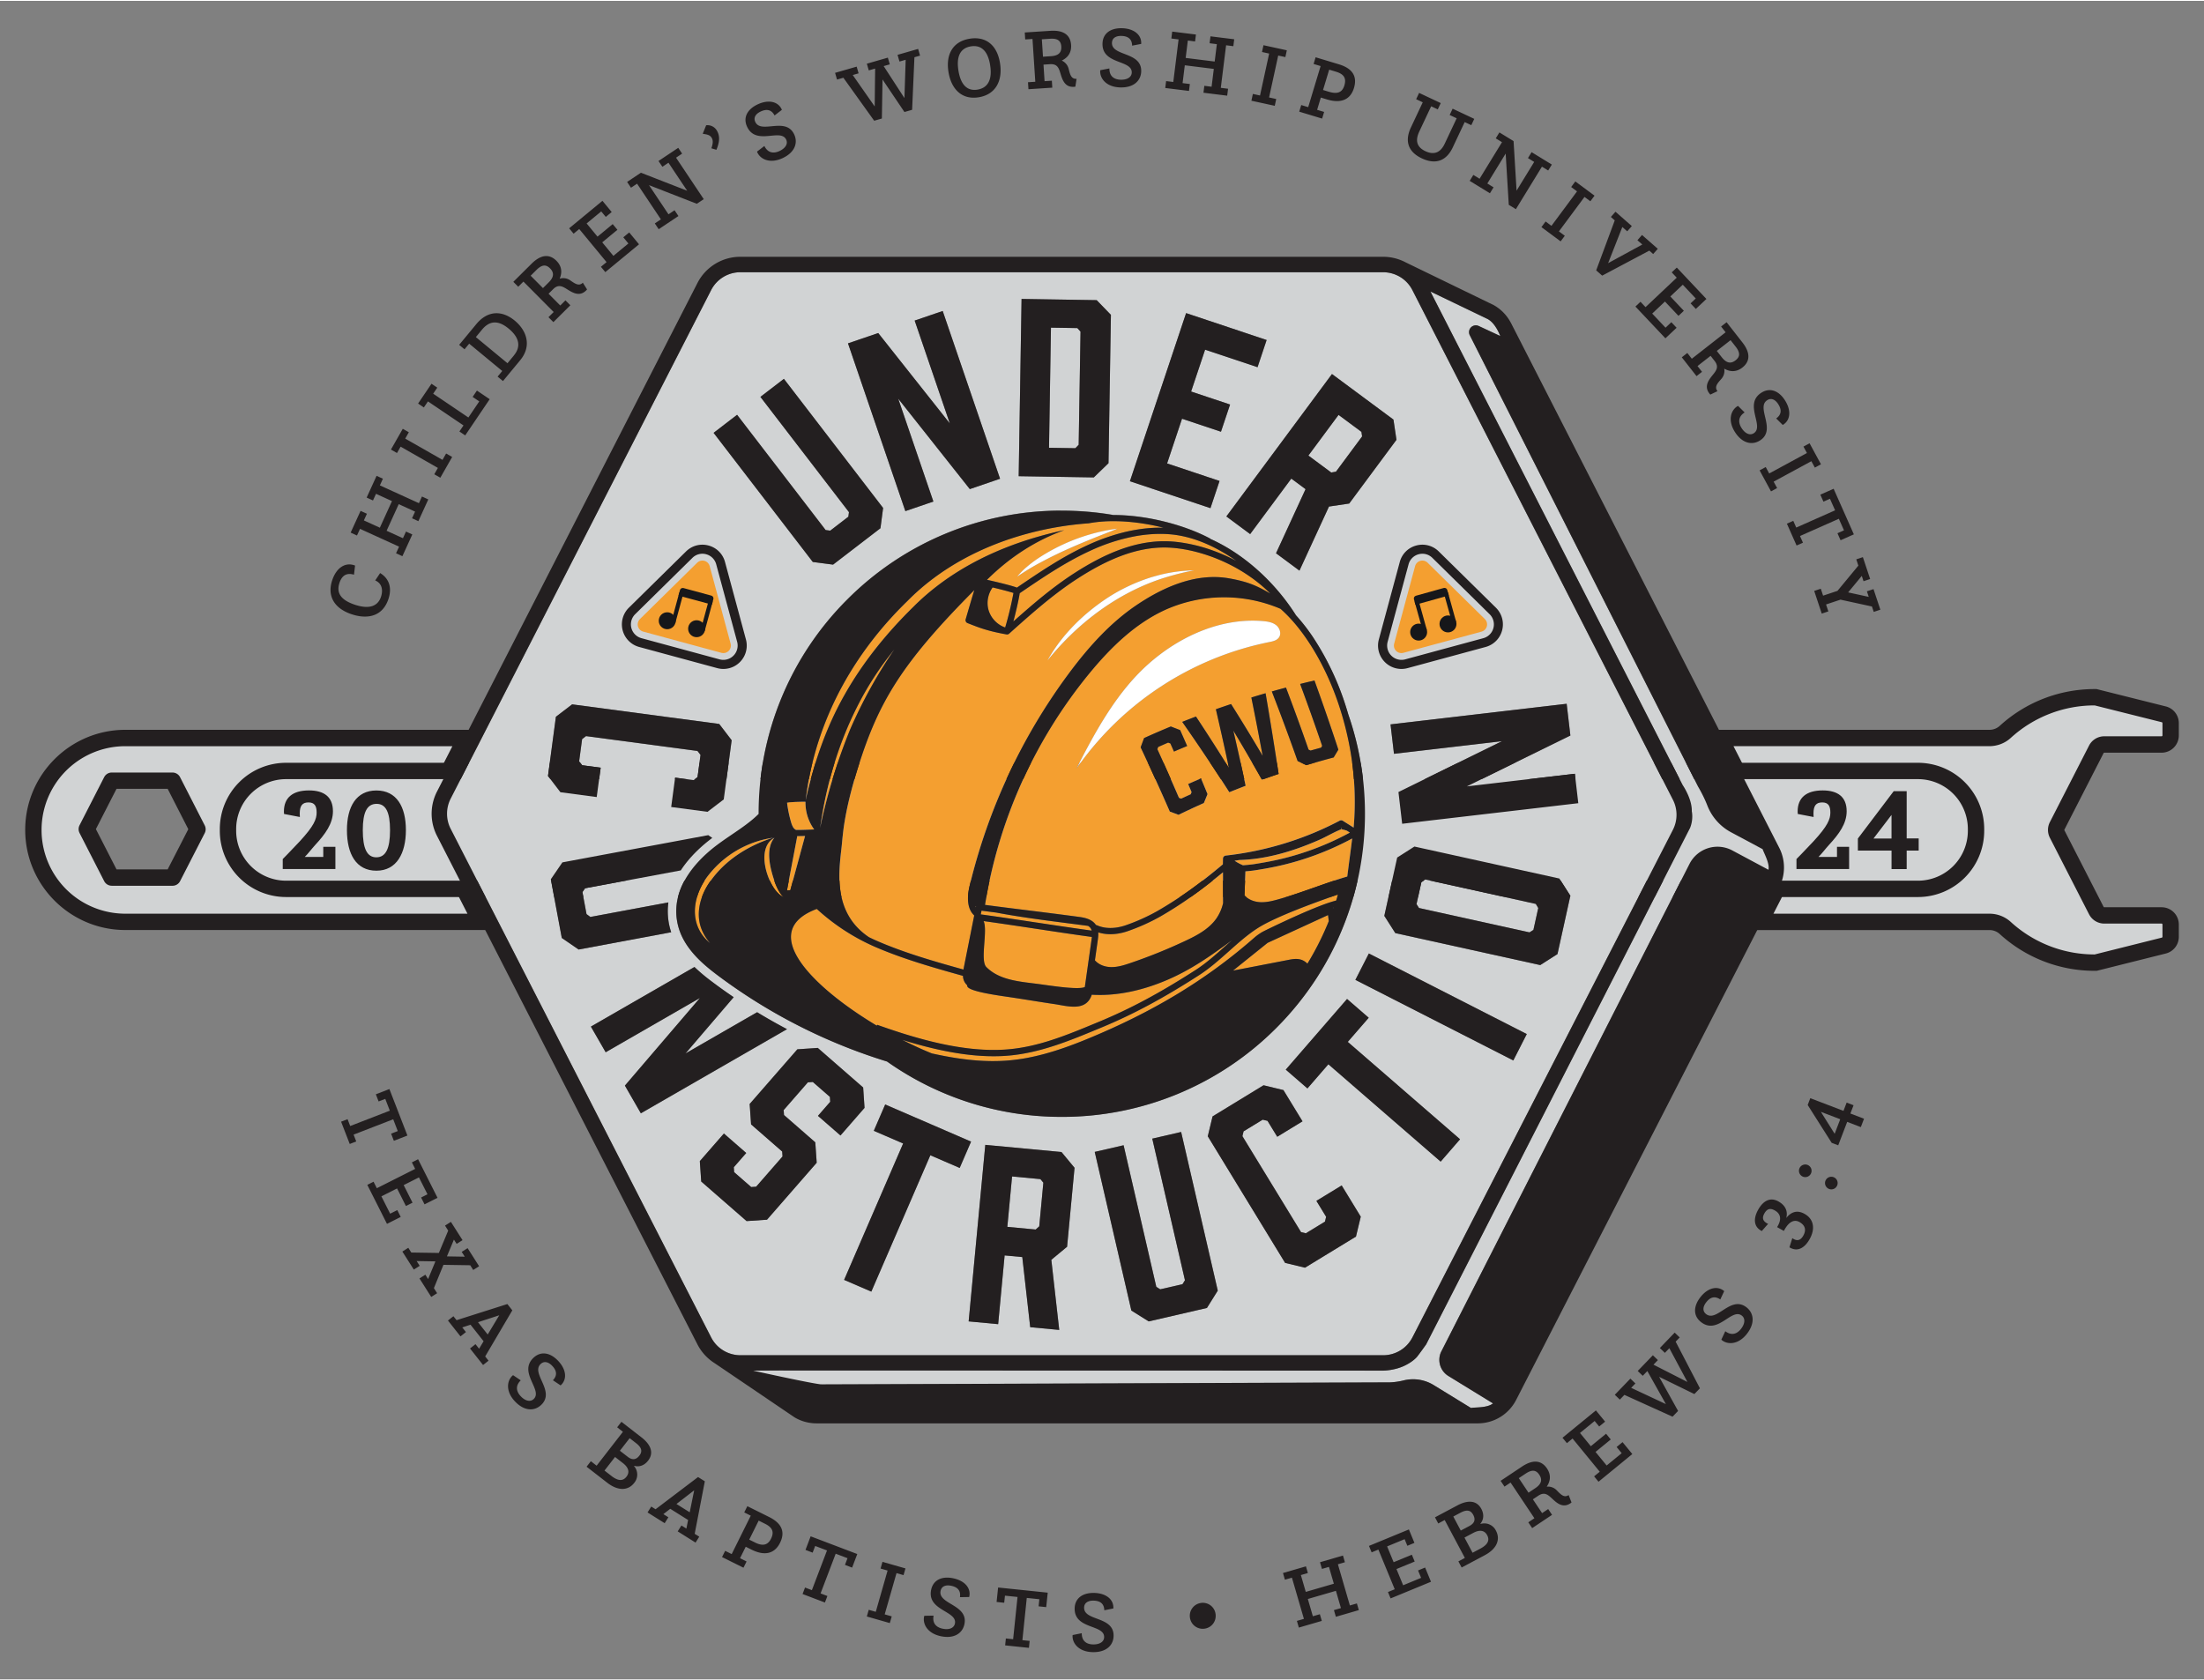 <?xml version="1.0" encoding="UTF-8"?>
<svg width="320px" height="244px" xmlns="http://www.w3.org/2000/svg" id="Layer_1" viewBox="0 0 943.51 718.67">
  <rect x="0" y="0" width="943.51" height="718.67" fill="#808080" stroke="none"/>
  <defs>
    <style>.cls-1{fill:#f49f30}.cls-3{fill:#d1d3d4}.cls-4{fill:#16171a}.cls-5{fill:#231f20}</style>
  </defs>
  <path d="M53.64 394.34c-21.71 0-39.36-17.66-39.36-39.36s17.66-39.36 39.36-39.36H199.4l-10.72 20.93a26.76 26.76 0 0 0 0 24.3l17.16 33.5H53.64Zm-5.81-60.46s-.09.03-.11.07l-10.56 20.61s-.02.08 0 .12l10.56 20.61s.07.07.11.07h26.02s.09-.03.11-.07l10.55-20.57s.02-.08 0-.12l-10.56-20.65s-.07-.07-.11-.07H47.82Z" class="cls-3"></path>
  <path d="m193.68 319.11-8.11 15.83a30.21 30.21 0 0 0 0 27.49l14.55 28.41H53.65a35.86 35.86 0 1 1 0-71.72h140.04M47.84 378.88h26.02c1.36 0 2.61-.76 3.23-1.97l10.55-20.57a3.64 3.64 0 0 0 0-3.31l-10.56-20.65a3.64 3.64 0 0 0-3.23-1.98H47.83c-1.36 0-2.61.76-3.23 1.97l-10.55 20.61a3.64 3.64 0 0 0 0 3.31L44.6 376.9a3.63 3.63 0 0 0 3.23 1.97m157.3-66.76H53.65c-23.64 0-42.86 19.23-42.86 42.86s19.23 42.86 42.86 42.86h157.92l-5.22-10.19-14.55-28.41a23.24 23.24 0 0 1 0-21.11l8.11-15.83 5.22-10.19ZM49.89 337.38h21.89l8.83 17.28-8.83 17.2h-21.9l-8.83-17.24 8.83-17.24Z" class="cls-5"></path>
  <path d="M896.72 411.79a56.66 56.66 0 0 1-38.32-14.87 10 10 0 0 0-6.78-2.59h-98.15l5.88-11.45a24.52 24.52 0 0 0 .02-22.3l-22.98-44.97h115.24a10 10 0 0 0 6.78-2.59 56.66 56.66 0 0 1 38.32-14.87h.43l29.15 7.3a3.86 3.86 0 0 1 2.93 3.76v5.29a3.88 3.88 0 0 1-3.88 3.87h-24.55c-1.44 0-2.74.79-3.39 2.07l-16.78 32.78a3.8 3.8 0 0 0 0 3.47l16.78 32.78a3.8 3.8 0 0 0 3.39 2.07h24.55a3.88 3.88 0 0 1 3.88 3.87v5.29c0 1.78-1.2 3.32-2.92 3.76l-29.15 7.31h-.43Z" class="cls-3"></path>
  <path d="m896.72 301.66 28.73 7.2c.17.04.28.19.28.36v5.29c0 .21-.17.37-.37.37h-24.55a7.32 7.32 0 0 0-6.51 3.98l-16.78 32.78a7.33 7.33 0 0 0 0 6.67l16.78 32.78a7.31 7.31 0 0 0 6.51 3.98h24.55c.21 0 .37.17.37.37v5.29c0 .17-.12.32-.28.36l-28.73 7.2a53.14 53.14 0 0 1-35.96-13.95 13.52 13.52 0 0 0-9.14-3.5h-92.43l3.26-6.36a28.04 28.04 0 0 0 .02-25.49l-20.38-39.88h109.52c3.38 0 6.65-1.23 9.14-3.5a53.14 53.14 0 0 1 35.96-13.95m.86-7h-.86c-15.1 0-29.54 5.6-40.68 15.78a6.5 6.5 0 0 1-4.42 1.67H730.65l5.21 10.19 20.38 39.88a21 21 0 0 1-.02 19.11l-3.26 6.36-5.23 10.2h103.89a6.5 6.5 0 0 1 4.42 1.67 60.15 60.15 0 0 0 40.68 15.78h.86l.84-.21 28.73-7.2a7.36 7.36 0 0 0 5.58-7.15v-5.29a7.38 7.38 0 0 0-7.37-7.37h-24.55a.3.3 0 0 1-.28-.17l-16.78-32.78a.28.28 0 0 1 0-.28l16.78-32.78c.05-.1.16-.17.28-.17h24.55a7.38 7.38 0 0 0 7.37-7.37v-5.29c0-3.39-2.3-6.33-5.58-7.15l-28.73-7.2-.84-.21ZM148.79 478.83l1.13 2.92 16.96-6.57-1.95-5.05-2.85 1.1-1.18-3.06 5.8-2.25 7.71 19.91-5.8 2.25-1.18-3.06 2.85-1.1-1.95-5.05-16.96 6.57 1.13 2.92-2.78 1.08-3.7-9.54 2.78-1.08Zm11.12 26.76 1.41 2.79 16.41-8.27-1.41-2.79 2.66-1.34 8.32 16.51-5.56 2.8-1.47-2.93 2.73-1.38-3.65-7.23-6.54 3.3 3.79 7.53-2.83 1.43-3.79-7.53-6.71 3.38 3.75 7.43 3.06-1.54 1.47 2.93-5.89 2.97-8.42-16.7 2.66-1.34Zm14.88 28.31 1.28 2.02 11.8.18 4-9.56-1.36-2.15 2.52-1.6 4.98 7.83-2.52 1.6-1.17-1.83-2.99 7.18 7.63.13-1.3-2.05 2.52-1.6 4.92 7.74-2.52 1.6-1.28-2.02-11.46-.18-4.09 9.97 1.38 2.18-2.52 1.6-5.04-7.93 2.52-1.6 1.18 1.87 3.13-7.57-8.03-.14 1.3 2.05-2.52 1.6-4.9-7.71 2.52-1.6Zm19.31 29.29 1.35 1.7 21.75-6.91 2.12 2.69-11.62 19.74 1.44 1.82-2.34 1.85-5.59-7.08 2.34-1.85 1.55 1.96 1.92-3.21-5.59-7.08-3.54 1.16 1.58 1.99-2.34 1.85-5.36-6.79 2.34-1.85Zm14.68 7.83 4.95-8.23-9.1 2.97 4.15 5.26Zm14.15 19.63c-2.42 2.37-1.9 4.83.03 6.85 1.88 1.97 4.06 2.54 5.52 1.14 3.99-3.82-6.68-11.34-.14-17.61 3.06-2.93 7.06-2.43 10.55 1.22 3.49 3.64 3.97 7.82 1.31 10.37l-.21.2-3.29-2.21c1.71-1.79 1.93-3.84-.31-6.18-1.76-1.83-3.58-2.08-4.96-.76-4.23 4.05 6.42 11.6.27 17.48-2.87 2.75-7.2 2.76-11.19-1.42-4.02-4.2-3.61-8.72-1.19-11.04.08-.08.21-.15.32-.25l3.29 2.21Zm30.01 34.62 2.47 1.92 11.26-14.51-2.47-1.92 1.83-2.36 8.61 6.68c3.46 2.69 5.65 6.29 2.8 9.96-1.78 2.3-4.09 2.75-5.91 2.21l-.09.12a5.55 5.55 0 0 1 .02 7.24c-2.37 3.05-6.56 3.71-11.51-.12l-8.84-6.86 1.83-2.36Zm8.8 6.31c3.08 2.39 5.07 2.12 6.44.34 1.72-2.21.51-4.26-1.49-5.82l-3.4-2.64-4.51 5.82 2.97 2.3Zm6.94-8.22c1.98 1.53 3.61 1.35 5.01-.45 1.42-1.83 1.06-3.47-1.41-5.38l-2.73-2.12-4.18 5.38 3.32 2.57Zm10.12 21.33 1.84 1.16 18.19-13.8 2.9 1.82-4.34 22.49 1.96 1.23-1.59 2.53-7.64-4.8 1.59-2.53 2.12 1.33.74-3.67-7.64-4.8-2.95 2.28 2.15 1.35-1.59 2.53-7.33-4.6 1.59-2.53Zm16.46 2.46 1.91-9.41-7.58 5.85 5.68 3.56Zm15.17 16.5 2.8 1.39 8.17-16.45-2.8-1.39 1.33-2.67 9.3 4.62c6 2.98 6.77 6.9 4.69 11.08-2.11 4.25-6.08 5.94-12.21 2.9l-2.47-1.23-2.44 4.91 2.8 1.39-1.33 2.67-9.17-4.55 1.33-2.67Zm12.75-3.58c3.3 1.64 5.49 1.2 6.88-1.6 1.41-2.84.7-4.79-2.54-6.4l-2.74-1.36-4.04 8.14 2.44 1.21Zm21.46 19.3 2.92 1.11 6.47-17-5.06-1.92-1.09 2.86-3.06-1.17 2.21-5.82 19.96 7.59-2.21 5.81-3.06-1.17 1.09-2.86-5.06-1.92-6.47 17 2.92 1.11-1.06 2.79-9.57-3.64 1.06-2.79Zm27.26 9.53 3.01.86 5.06-17.67-3.01-.86.82-2.87 9.84 2.82-.82 2.87-3.01-.86-5.06 17.66 3.01.86-.82 2.87-9.84-2.82.82-2.87Zm27.76 2.5c-.63 3.33 1.2 5.05 3.95 5.6 2.67.54 4.78-.24 5.18-2.23 1.09-5.42-11.97-5.48-10.19-14.36.83-4.15 4.4-6.03 9.35-5.03 4.95.99 7.73 4.14 7.01 7.75l-.06.29-3.96.07c.38-2.44-.61-4.25-3.79-4.89-2.49-.5-4.12.34-4.5 2.21-1.15 5.74 11.9 5.84 10.22 14.18-.78 3.9-4.32 6.38-9.99 5.24-5.7-1.15-7.95-5.09-7.29-8.38.02-.11.09-.25.12-.39l3.96-.07Zm30.94 9.77 3.11.32 1.88-18.09-5.38-.56-.32 3.04-3.26-.34.65-6.19 21.24 2.21-.65 6.19-3.26-.34.32-3.04-5.38-.56-1.88 18.09 3.11.32-.31 2.97-10.18-1.06.31-2.97Zm32.49-2.24c-.02 3.39 2.1 4.75 4.89 4.79 2.72.04 4.66-1.1 4.69-3.13.09-5.52-12.76-3.23-12.62-12.28.07-4.23 3.24-6.72 8.28-6.64 5.04.08 8.35 2.68 8.29 6.36v.29l-3.88.78c-.07-2.47-1.37-4.07-4.61-4.13-2.54-.04-4 1.08-4.03 2.99-.09 5.85 12.76 3.59 12.62 12.1-.06 3.98-3.1 7.06-8.88 6.96-5.82-.09-8.74-3.57-8.69-6.92 0-.11.04-.26.04-.4l3.88-.78Zm51.1-12.98a5.5 5.5 0 0 1 6.19 4.81c.39 3.07-1.7 5.82-4.77 6.22s-5.83-1.74-6.22-4.8a5.53 5.53 0 0 1 4.8-6.22Zm41 7.7 3-.87-5.13-17.64-3 .87-.83-2.86 9.83-2.86.83 2.86-3 .87 2.1 7.21 12.02-3.5-2.1-7.21-3 .87-.83-2.86 9.83-2.86.83 2.86-3 .87 5.13 17.64 3-.87.83 2.86-9.83 2.86-.83-2.86 3-.87-2.15-7.39-12.02 3.5 2.15 7.39 3-.87.83 2.86-9.83 2.86-.83-2.86Zm38.99-12.36 2.89-1.19-7-16.99-2.89 1.19-1.14-2.76 17.09-7.05 2.37 5.75-3.03 1.25-1.17-2.83-7.49 3.09 2.79 6.77 7.8-3.21 1.21 2.93-7.8 3.21 2.86 6.94 7.69-3.17-1.31-3.17 3.03-1.25 2.51 6.09-17.29 7.13-1.14-2.76Zm30.15-13.14 2.76-1.47-8.63-16.22-2.76 1.47-1.4-2.63 9.62-5.12c3.87-2.06 8.05-2.57 10.23 1.52 1.37 2.57.83 4.85-.4 6.3l.07.13a5.54 5.54 0 0 1 6.61 2.95c1.82 3.41.7 7.51-4.83 10.45l-9.88 5.26-1.4-2.63Zm4.71-15.14c2.21-1.18 2.71-2.74 1.64-4.75-1.09-2.05-2.73-2.39-5.49-.92l-3.05 1.62 3.2 6.01 3.71-1.97Zm4.66 9.7c3.45-1.83 4.01-3.76 2.95-5.74-1.31-2.47-3.68-2.21-5.92-1.02l-3.8 2.02 3.46 6.5 3.32-1.76Zm20.56-11.28 2.6-1.74-10.2-15.28-2.6 1.74-1.66-2.48 9.13-6.09c4.93-3.29 8.47-2.56 10.72.81 2.11 3.15 1.16 5.91-.12 7.78a5.21 5.21 0 0 1 4.39 1.67c1.68 1.71 3.08 3.22 5 1.93l1.23 3.17a3.9 3.9 0 0 1-.5.38c-3.52 2.35-6.25-.61-8.2-2.4-1.75-1.62-3.18-2.44-5.57-.84l-2.27 1.51 3.95 5.91 2.6-1.74 1.66 2.48-8.51 5.68-1.66-2.48Zm2.99-14.62c2.82-1.88 3.01-3.78 1.68-5.77-1.35-2.02-3.08-2.29-5.83-.45l-2.91 1.94 4.15 6.22 2.91-1.94Zm25.17-5.05 2.42-1.98-11.64-14.22-2.42 1.98-1.89-2.31 14.3-11.71 3.94 4.81-2.54 2.08-1.94-2.36-6.27 5.13 4.64 5.67 6.52-5.34 2.01 2.45-6.52 5.34 4.76 5.81 6.44-5.27-2.17-2.65 2.54-2.08 4.18 5.1-14.47 11.85-1.89-2.31Zm12.95-34.87-1.94 2.01-2.15-2.07 6.67-6.92 2.15 2.07-1.81 1.88 14.86 6.96-7.94-14.15-1.97 2.04-2.15-2.07 6.49-6.73 2.15 2.07-1.89 1.96 14.53 7.41-7.74-14.46-1.92 1.99-2.15-2.07 6.36-6.6 2.15 2.07-1.74 1.8 10.39 19.98-2.38 2.46-15.08-7.38 8.11 14.61-2.38 2.46-20.63-9.35Zm43.23-27.26c2.71 2.03 5.06 1.14 6.76-1.08 1.66-2.16 1.88-4.4.28-5.63-4.38-3.36-10.19 8.34-17.38 2.83-3.36-2.57-3.48-6.6-.41-10.61s7.12-5.12 10.04-2.88l.23.18-1.68 3.58c-2.03-1.41-4.09-1.32-6.06 1.25-1.54 2.02-1.51 3.85 0 5.02 4.65 3.56 10.48-8.11 17.23-2.94 3.16 2.42 3.83 6.69.31 11.28-3.54 4.62-8.07 4.91-10.73 2.87-.09-.07-.18-.19-.3-.28l1.68-3.58Zm28.67-39.86c.21.16.4.27.62.39 1.57.88 2.98.49 4.08-1.47 1.59-2.82.39-4.68-1.63-5.82-2.05-1.16-4.33-.41-6.37 3.22l-.32.58-2.89-1.62.33-.58c1.64-2.92 1.14-5.19-1.3-6.56-1.7-.96-3.2-1-4.48 1.28-.99 1.76-.8 3.14 1.13 4.23.13.07.31.13.47.22l-2.71 3.08-.29-.16c-3.05-1.71-3.46-5.03-1.23-9.01 2-3.56 4.99-5.56 8.68-3.48 3.18 1.79 4.02 4.42 3.33 7.07 1.95-2.49 4.53-3.62 7.87-1.74 3.85 2.17 4.66 6.29 2.11 10.82-2.08 3.69-5.06 5.47-8.34 3.63l-.29-.16 1.23-3.91Zm4.38-26.41a2.7 2.7 0 1 1 3.6-1.27 2.69 2.69 0 0 1-3.61 1.27Zm11.16 5.25a2.7 2.7 0 1 1 3.6-1.27 2.68 2.68 0 0 1-3.61 1.27Zm1.31-19.66-10.27-16.2 1.12-2.92 14.2 5.44 1.36-3.54 2.96 1.13-1.36 3.54 5.84 2.24-1.37 3.58-5.84-2.24-3.84 10.04-2.79-1.07Zm3.67-10.1-8.29-3.17 5.9 9.4 2.38-6.22ZM162.73 245c3.31 1.96 5.37 5.67 3.55 11.12-2.46 7.37-8.84 8.81-15.76 6.5-7.44-2.48-10.56-7.79-8.3-14.57 1.8-5.38 5.56-7.69 9.36-6.42l.42.14-.46 3.92c-2.93-.86-5.07.06-6.21 3.48-1.5 4.51.81 7.45 6.58 9.38 6.01 2 9.8.75 11.18-3.37.85-2.55.69-5.67-2.47-7.03l2.1-3.14Zm6.81-8.47 1.3-2.85-16.72-7.62-1.3 2.85-2.71-1.24 4.25-9.31 2.71 1.24-1.3 2.85 6.84 3.12 5.19-11.39-6.83-3.12-1.3 2.85-2.71-1.24 4.25-9.31 2.71 1.24-1.3 2.85 16.72 7.62 1.3-2.85 2.71 1.24-4.25 9.31-2.71-1.24 1.3-2.85-7-3.19-5.19 11.39 7 3.19 1.3-2.85 2.71 1.24-4.25 9.31-2.71-1.24Zm16.37-33.84 1.55-2.72-15.96-9.1-1.55 2.72-2.59-1.48 5.07-8.89 2.59 1.48-1.55 2.72 15.96 9.1 1.55-2.72 2.59 1.48-5.07 8.89-2.59-1.48Zm10.76-18.32 1.75-2.59-15.22-10.29-1.75 2.59-2.47-1.67 5.74-8.48 2.47 1.67-1.75 2.59 15.07 10.19 4.66-6.89-2.84-1.92 1.84-2.71 5.46 3.69-10.48 15.5-2.47-1.67Zm16.35-23.49 1.99-2.41-14.16-11.7-1.99 2.41-2.3-1.9 7.34-8.88c5-6.05 11.19-5.85 16.46-1.49 5.02 4.15 7.46 10.75 2.32 16.96l-7.36 8.91-2.3-1.9Zm6.96-9.06c2.86-3.46 2.75-7.37-2.24-11.5-4.8-3.96-8.43-3.15-11.43.49l-2.6 3.15 13.54 11.19 2.74-3.32Zm14.82-16.39 2.22-2.21-12.95-13.03-2.22 2.21-2.1-2.11 7.78-7.73c4.2-4.18 7.82-4.14 10.68-1.27 2.67 2.69 2.27 5.58 1.38 7.66a5.23 5.23 0 0 1 4.63.79c1.97 1.36 3.64 2.56 5.28.93l1.81 2.87c-.13.18-.29.34-.42.47-3 2.98-6.25.61-8.51-.78-2.03-1.26-3.59-1.78-5.62.24l-1.93 1.92 5.01 5.04 2.22-2.21 2.1 2.11-7.26 7.22-2.1-2.11Zm.12-14.92c2.4-2.39 2.23-4.29.54-5.99-1.71-1.72-3.46-1.65-5.81.69l-2.48 2.47 5.27 5.3 2.48-2.47Zm22.33-6.66 2.41-1.99-11.7-14.17-2.41 1.99-1.9-2.3 14.25-11.77 3.96 4.8-2.53 2.09-1.95-2.36-6.25 5.16 4.66 5.65 6.5-5.37 2.02 2.44-6.5 5.37 4.78 5.79 6.42-5.3-2.18-2.64 2.53-2.09 4.2 5.08-14.43 11.91-1.9-2.3Zm23.07-18.56 2.6-1.74-10.2-15.28-2.6 1.74-1.66-2.48 5.91-3.95 19.81 7.72-8.02-12-2.6 1.74-1.66-2.48 8.45-5.64 1.66 2.48-2.6 1.74 11.86 17.76-2.97 1.98-20.47-7.98 8.34 12.49 2.6-1.74 1.66 2.48-8.45 5.64-1.66-2.48Zm24.21-32.19c.66-1.84.82-3.23.19-4.36-.71-1.29-1.81-1.52-3.89-1.84l1.47-3.64a4.65 4.65 0 0 1 4.72 2.52c1.43 2.58.74 5.36-.33 7.98l-2.17-.65Zm22.69-.98c1.47 3.05 3.97 3.35 6.5 2.16 2.47-1.16 3.7-3.04 2.84-4.87-2.34-5-12.88 2.7-16.73-5.5-1.8-3.83-.04-7.46 4.53-9.6 4.57-2.14 8.68-1.26 10.24 2.07l.12.27-3.14 2.41c-1.15-2.19-3.02-3.06-5.95-1.68-2.3 1.08-3.12 2.72-2.3 4.46 2.48 5.3 13.04-2.37 16.65 5.33 1.69 3.6.31 7.7-4.92 10.15-5.27 2.47-9.42.63-10.84-2.4-.05-.1-.08-.25-.14-.38l3.14-2.41Zm33.79-29.2-2.69.77-.83-2.87 9.24-2.66.83 2.87-2.51.72 9.4 13.46.19-16.23-2.72.79-.83-2.87 8.99-2.59.83 2.87-2.62.75 8.89 13.69.53-16.4-2.65.76-.83-2.87 8.81-2.54.83 2.87-2.41.69-.99 22.51-3.29.95-9.38-13.93-.28 16.71-3.29.95-13.2-18.42Zm45.03-2.43c-1.22-7.45 1.77-13.09 9.03-14.28 6.94-1.14 11.74 2.66 13.01 10.36 1.22 7.45-1.7 13.49-9.08 14.7-7.27 1.19-11.77-3.51-12.96-10.78Zm17.82-3.04c-1.05-6.39-4.11-8.65-8.25-7.97-4.25.7-6.37 3.96-5.3 10.46 1.08 6.58 4.19 8.71 8.15 8.06 4.32-.71 6.45-4.12 5.39-10.55Zm16.22 7.39 3.12-.2-1.2-18.33-3.12.2-.19-2.98 10.95-.71c5.92-.39 8.62 2.02 8.88 6.06.25 3.78-1.95 5.7-3.99 6.68a5.24 5.24 0 0 1 2.97 3.64c.59 2.32 1.06 4.32 3.37 4.17l-.52 3.35c-.22.05-.44.07-.62.08-4.22.28-5.11-3.65-5.9-6.18-.7-2.28-1.53-3.7-4.4-3.51l-2.72.18.46 7.09 3.12-.2.19 2.98-10.21.67-.19-2.98Zm9.9-11.16c3.38-.22 4.5-1.77 4.34-4.16-.16-2.43-1.52-3.52-4.83-3.3l-3.49.23.49 7.46 3.49-.23Zm24.94 5.25c-.04 3.39 2.06 4.76 4.86 4.83 2.72.07 4.67-1.07 4.71-3.09.13-5.52-12.74-3.33-12.52-12.38.1-4.23 3.29-6.7 8.33-6.58 5.04.12 8.33 2.74 8.24 6.42v.29l-3.89.75c-.05-2.47-1.34-4.08-4.58-4.16-2.54-.06-4 1.04-4.05 2.96-.14 5.85 12.73 3.69 12.52 12.2-.1 3.97-3.15 7.03-8.93 6.89-5.82-.14-8.71-3.63-8.63-6.98 0-.11.04-.26.05-.4l3.88-.75Zm24.24 5.41 3.11.39 2.27-18.23-3.1-.39.37-2.96 10.16 1.26-.37 2.96-3.1-.39-.93 7.45 12.42 1.55.93-7.45-3.1-.39.37-2.96 10.16 1.26-.37 2.96-3.1-.39-2.27 18.23 3.11.39-.37 2.96-10.16-1.26.37-2.96 3.11.39.95-7.63-12.42-1.55-.95 7.63 3.11.39-.37 2.96-10.16-1.26.37-2.96Zm37.18 5.5 3.06.67 3.91-17.95-3.06-.67.63-2.91 10 2.18-.63 2.91-3.06-.67-3.91 17.95 3.06.67-.63 2.91-10-2.18.63-2.91Zm20.69 4.76 3 .9 5.31-17.59-3-.9.86-2.86 9.94 3c6.42 1.94 7.83 5.67 6.48 10.15-1.37 4.55-5 6.88-11.55 4.9l-2.64-.8-1.58 5.25 3 .9-.86 2.85-9.8-2.96.86-2.85ZM569 38.94c3.53 1.06 5.61.27 6.51-2.73.92-3.03-.12-4.84-3.57-5.88l-2.93-.88-2.63 8.71 2.61.79Zm40.07 4.49-2.83-1.33 1.27-2.7 9.26 4.36-1.27 2.7-2.83-1.33-5.05 10.73c-1.41 3-1.91 6.39 2.59 8.5 4.47 2.1 6.9-.3 8.27-3.23l5.11-10.86-3-1.41 1.27-2.7 9.26 4.36-1.27 2.7-2.83-1.33-5.11 10.86c-2.48 5.27-6.83 7.69-13.23 4.68-6.17-2.9-7.29-7.7-4.67-13.26l5.05-10.73Zm21.65 31.09 2.67 1.64 9.6-15.66-2.67-1.64 1.56-2.54 6.06 3.71 1.29 21.22 7.54-12.3-2.67-1.64 1.56-2.54 8.66 5.31-1.56 2.54-2.67-1.64-11.16 18.2-3.04-1.87-1.33-21.93-7.85 12.81 2.67 1.64-1.56 2.54-8.66-5.31 1.56-2.54Zm30.93 19.93 2.51 1.87 10.95-14.76-2.51-1.86 1.78-2.4 8.22 6.1-1.78 2.4-2.51-1.86-10.95 14.76 2.51 1.87-1.78 2.4-8.22-6.1 1.78-2.4Zm29.61-.47-1.66-1.46 1.97-2.24 7 6.14-1.97 2.24-2.1-1.84-6.08 15.48 14.64-7.98-2.1-1.85 1.97-2.24 6.75 5.92-1.97 2.24-1.66-1.46-20.17 10.71-2.57-2.26 7.96-21.42Zm11.03 34.87 2.15 2.28 13.36-12.61-2.15-2.28 2.17-2.05 12.68 13.44-4.53 4.27-2.25-2.38 2.22-2.1-5.56-5.89-5.33 5.03 5.79 6.13-2.3 2.17-5.79-6.13-5.46 5.15 5.71 6.05 2.49-2.35 2.25 2.38-4.79 4.52-12.84-13.6 2.17-2.05Zm20.03 21.9 1.93 2.47 14.47-11.32-1.93-2.47 2.35-1.84 6.76 8.64c3.65 4.67 3.19 8.26 0 10.76-2.99 2.34-5.81 1.6-7.77.47a5.23 5.23 0 0 1-1.34 4.51c-1.58 1.8-2.98 3.31-1.55 5.14l-3.06 1.46c-.17-.15-.3-.33-.41-.47-2.61-3.34.14-6.28 1.78-8.36 1.49-1.86 2.19-3.35.42-5.61l-1.68-2.15-5.6 4.38 1.93 2.47-2.35 1.84-6.31-8.06 2.35-1.84Zm14.8 1.89c2.09 2.67 4 2.72 5.88 1.24 1.92-1.5 2.05-3.24 0-5.85l-2.16-2.76-5.89 4.61 2.16 2.76Zm9.72 23.58c-2.83 1.87-2.78 4.38-1.26 6.73 1.48 2.29 3.51 3.26 5.21 2.16 4.64-3-4.41-12.4 3.19-17.31 3.56-2.3 7.39-1.05 10.12 3.19s2.42 8.43-.67 10.43l-.25.16-2.81-2.79c2.01-1.43 2.62-3.4.87-6.13-1.38-2.13-3.12-2.72-4.72-1.68-4.92 3.18 4.11 12.6-3.04 17.21-3.34 2.16-7.59 1.35-10.72-3.51-3.16-4.89-1.9-9.25.92-11.07.09-.06.24-.11.36-.19l2.81 2.79Zm9.05 23.38 1.49 2.75 16.15-8.76-1.49-2.75 2.62-1.42 4.88 9-2.62 1.42-1.49-2.75-16.15 8.76 1.49 2.75-2.62 1.42-4.88-9 2.62-1.42Zm11.8 23.05 1.27 2.86 16.63-7.38-2.2-4.95-2.79 1.24-1.33-3 5.69-2.52 8.66 19.52-5.69 2.52-1.33-3 2.79-1.24-2.2-4.95-16.63 7.38 1.27 2.86-2.73 1.21-4.15-9.36 2.73-1.21Zm11.77 29.04.99 2.97 6.15-2.04 8.94-10.81-.89-2.69 2.83-.94 3.11 9.36-2.83.94-.75-2.27-5.84 7.06 8.82 1.92-.79-2.38 2.83-.94 2.93 8.81-2.83.94-.77-2.31-13.47-2.93-6.18 2.06.99 2.97-2.83.94-3.23-9.71 2.83-.94Z" class="cls-5"></path>
  <rect width="748.32" height="50.48" x="97.59" y="329.73" class="cls-3" rx="24.85" ry="24.85"></rect>
  <path d="M821.07 383.71H122.45a28.38 28.38 0 0 1-28.35-28.35v-.78a28.38 28.38 0 0 1 28.35-28.35h698.62a28.38 28.38 0 0 1 28.35 28.35v.78a28.38 28.38 0 0 1-28.35 28.35Zm-698.62-50.48a21.38 21.38 0 0 0-21.35 21.35v.78a21.38 21.38 0 0 0 21.35 21.35h698.62a21.38 21.38 0 0 0 21.35-21.35v-.78a21.38 21.38 0 0 0-21.35-21.35H122.45Z" class="cls-5"></path>
  <path d="M741.12 356.03a22.1 22.1 0 0 1-10.25-11.53c-1.56-4.07-3.99-8.12-3.99-8.12l-97.69-193.21a2.91 2.91 0 0 1 3.83-3.96l9.24 4.3c-1.45-3.51-3.2-6.06-5.39-7.26l-14.78-7.11-9.75-4.69 107.99 211.31s4.06 5.91 3.9 11.24c0 0 .79 3.26-.72 7.1L610.52 575.25s-2.68 3.79-3.89 5.31c-2.22 2.56-5.95 4.09-5.95 4.09a24.52 24.52 0 0 1-8.43 1.85h-.16l-258.54-.07-11.17.07 22.26 14.92 1.58 1.06h11.39l-7.28-4.85a2.85 2.85 0 0 1 1.57-5.22l243.1-.88s2.65-.04 5.82-.83c4.4-1.1 9.06-.38 12.92 1.99l15.96 9.8c1.79-.35 7.04.03 9.42-1.96l-19.09-11.73a8.13 8.13 0 0 1-3.18-10.2s106.41-209.08 106.41-209.08a13.43 13.43 0 0 1 18.3-5.75l15.48 8.28c.57-2.75-1.87-6.97-2.51-8.83l-13.42-7.18Z" class="cls-3"></path>
  <path d="M526.11 406.92c-4.03 3.59-8.19 7.3-12.72 10.22-15.35 9.89-28.25 16.81-41.84 22.44l-1.26.52c-12.52 5.2-25.48 10.57-39.41 11.58-.93.07-1.87.12-2.81.15-14.04.48-28.78-2.91-41.76-6.96 4.34 2.22 8.6 4.18 12.61 5.79 12.8 2.86 23.25 3.82 32.72 3.03 9.93-.83 20.29-3.64 33.59-9.11 27.72-11.39 50.84-25.1 71.74-43.46.9-.79 1.86-1.49 2.88-2.11l.19-.17.27-.11c.35-.2.7-.39 1.06-.57 6.26-3.06 22.99-11.07 30.66-12.95.28-.87.54-1.75.8-2.62-9.93 3.48-26.63 9.52-34.23 14.33-4.32 2.74-8.31 6.28-12.47 9.99Zm37.85-47.33c-10.51 4.55-21.81 7.95-33.32 8.27-.71.11-1.41.22-2.12.31 1.29.84 2.25 1.36 3.6 1.95 3.79-.3 4.25-.37 9-1.2a119.99 119.99 0 0 0 36.32-12.55l.45-.24-.41-.26-.87-.55-.31-.11c-.58-.2-1.2-.34-1.79-.44l-.05-.14c-.08.02-.19.04-.3.08-3.49 1.38-6.71 3.43-10.19 4.87Zm6.93 29 .12-.36-.16.04.04.32Zm3.35-34.55c-.1.12-.09.32.02.45.06.08.15.11.18.13l-.2-.58Zm-105.52 56.78c1.71 1.99 4.46 2.91 7.1 2.91 2.78 0 5.49-.85 8.12-1.75a231.29 231.29 0 0 0 23.41-9.45c4.99-2.34 10.1-5.03 13.3-9.53a18.82 18.82 0 0 0 2.94-6.68s-.06-13.18-.06-13.18c-9.43 7.8-17.76 13.68-26.73 18.88a85.75 85.75 0 0 1-14.17 6.36 23.33 23.33 0 0 1-6.6 1.25c-2.07.07-4.06-.19-5.89-.76a17.3 17.3 0 0 1-.23 3.48l-1.2 8.49Zm-2.92-14.74c-13.12-1.75-26.31-3.24-39.33-5.7l-6.28-.82-.32 1.59c8.13 1.11 16.2 2.33 24.02 3.52 7.64 1.16 15.52 2.35 23.46 3.44a3.4 3.4 0 0 0-.36-.88c-.28-.47-.7-.84-1.18-1.14Zm76.86 7.25-14.81 11.89 5.89-1.14 17.84-3.45c1.66-.32 3.73-.73 5.71.02a6.5 6.5 0 0 1 2.4 1.59 123.19 123.19 0 0 0 8.34-16.25l.8-1.95-.31-2.6-25.87 11.89ZM419.28 254.32l-.27.89c.11-.27.2-.57.27-.89Z" class="cls-1"></path>
  <path d="M541.57 371.56c-4.46.78-5.27.9-8.42 1.16-.11 3.33-.26 6.82-.4 10.28 1.67 1.85 4.27 2.8 6.8 2.92 2.96.13 5.88-.7 8.73-1.52 8.86-2.56 19.55-6.85 28.47-9.47l.93-7.2c.39-2.95.79-5.98 1.17-9.08l-1.67.88a122.53 122.53 0 0 1-35.62 12.03Zm-46.33-143.31c-2.79.07-5.63.36-8.52.85a80.57 80.57 0 0 0-20.17 6.44c-10.62 4.89-20.47 11.59-30 18.09-.51 3.19-1.69 8.28-2.72 12.1 8.25-7.35 16.83-14.72 26.25-20.78 12.85-8.26 23.86-12.55 34.52-13.43.49-.04.97-.08 1.46-.1a47.7 47.7 0 0 1 8.27.32 68.3 68.3 0 0 1 14.2 3.36 78.24 78.24 0 0 1 10.73 4.69c-7.1-5.04-14.64-8.64-21.98-10.37a42 42 0 0 0-6.89-1.06c-1.69-.12-3.4-.15-5.14-.11Zm-112.36 49.44a133.37 133.37 0 0 0-16.22 25.12c-7.07 14.11-11.84 29.41-14.56 44.96-.38 2.16-.72 4.33-1.02 6.5a241.35 241.35 0 0 1 12.91-42.38 207.48 207.48 0 0 1 18.9-34.19Z" class="cls-1"></path>
  <path d="M514.29 236.54a61.15 61.15 0 0 0-12.74-2.39 41.8 41.8 0 0 0-5.35-.06c-10.63.57-21.65 4.73-34.68 13.11-10.62 6.83-20.22 15.42-29.51 23.73-.23.21-.53.33-.84.34-.09 0-.19 0-.28-.02-8.04-1.43-11.68-2.87-15.9-4.53l-.79-.31a1.34 1.34 0 0 1-.8-1.62l.48-1.65c1.51-5.2 2.53-8.62 3.23-10.87-31.17 31.36-41.05 48-49.76 75.84-2.9 9.27-5.06 17.93-6.19 26.03-.2 1.46-.51 4.31-.63 5.66-.82 10.09-5.44 29.76 11.48 41.1 1.31.65 2.65 1.26 4 1.84 11.75 5.05 24.27 8.61 36.44 12.01l.17-.88 4.44-22.28c-4.11-3.83-2.4-10.89-1.83-13.25a251.49 251.49 0 0 1 41.8-89.62c9.97-13.55 19.25-23.01 29.18-29.78 14.11-9.62 27.21-13.6 38.96-11.85l1.01.16c2.67.48 4.85.97 6.79 1.55 3.72 1.11 6.55 2.5 10.24 4.61l.43.25.24.14a63.37 63.37 0 0 0-6.23-5.47 70.62 70.62 0 0 0-13.02-7.89 73.05 73.05 0 0 0-10.33-3.92Zm-16.86 10.8c-19.38 6.37-36.25 19.24-48.98 35.06 6.24-11.19 15.73-20.39 26.46-27.3a76.2 76.2 0 0 1 17.42-8.14c.65-.23 1.64-.49 2.31-.68.35-.09 1.38-.4 1.74-.48l2.93-.66c3.9-.8 7.91-1.23 11.87-1.32a112.9 112.9 0 0 0-13.74 3.51Z" class="cls-1"></path>
  <path d="M498.72 260.77c-12.85 5.89-23.25 16.08-32.24 26.98a208.76 208.76 0 0 0-44.8 99.24l-.11.04c6.44.86 12.78 1.65 18.91 2.41 6.87.85 13.97 1.74 21.21 2.72 2.03.27 5.79.79 7.54 3.61l.06-.14c3.46 1.67 7.9 1.74 12.49.19a84.8 84.8 0 0 0 13.69-6.14c9.49-5.49 17.9-11.5 28.03-20.01l.02-1.29v-.18l.02-.97c.01-.67.52-1.23 1.19-1.3a137.24 137.24 0 0 0 48.79-14.95c.42-.22.93-.2 1.34.05l2.77 1.75 1.85 1.17c.98-11.55.44-22.86-1.62-34.13a137.12 137.12 0 0 0-4.5-17.7c-5.72-17.6-15.21-33.13-25.27-41.91a61.65 61.65 0 0 0-49.38.52Zm16.65 82.7c-3.64 1.62-7.26 3.3-10.83 5.04l-3.75-1.39a1055.4 1055.4 0 0 0-12.48-27.51l1.46-3.96a376.3 376.3 0 0 1 11.45-4.96l4 1.55 3 6.81c-1.89.78-3.77 1.57-5.64 2.38l-1.55-3.47-.96-.36c-1.42.61-2.84 1.23-4.25 1.86l-.36.95c3.2 6.98 6.28 13.92 9.26 20.83l.92.35c1.36-.64 2.73-1.26 4.1-1.88l.37-.93-1.46-3.44a457.4 457.4 0 0 1 5.51-2.4l2.79 6.72-1.57 3.82Zm24.86-9.98a892.5 892.5 0 0 0-12.24-21.04c1.84 7.92 3.59 15.79 5.27 23.63-2.34.9-4.67 1.82-6.99 2.76a878.97 878.97 0 0 0-20.16-30.12c1.95-.78 3.91-1.54 5.88-2.29 4.9 7.4 9.6 14.76 14.13 22.05-1.79-8.35-3.66-16.74-5.61-25.17 2.16-.76 4.33-1.51 6.51-2.23a917.85 917.85 0 0 1 13.52 22.17c-1.54-8.28-3.15-16.6-4.84-24.96a613.7 613.7 0 0 1 6.1-1.83c1.99 11.6 3.85 23.11 5.57 34.55-2.39.8-4.76 1.63-7.13 2.48Zm10.29-39.46c3.39 8.94 6.62 17.79 9.67 26.56l.85.41c1.5-.43 3.01-.84 4.52-1.25l.45-.76c-2.98-8.75-6.12-17.59-9.43-26.51 2.04-.51 4.09-1 6.14-1.48 3.62 9.98 7.03 19.85 10.23 29.61l-2.01 3.34a382.3 382.3 0 0 0-11.71 3.3l-3.73-1.76a990.21 990.21 0 0 0-11.04-29.78c2.01-.57 4.04-1.12 6.06-1.66Zm-9.86-28.47c1.98.17 4.06.49 5.62 1.72 1.56 1.23 2.37 3.63 1.24 5.26-.9 1.31-2.63 1.69-4.19 2a132.58 132.58 0 0 0-82.52 54.17c8.2-16.05 17.21-32.6 30.64-44.62 13.43-12.02 31.25-20.05 49.21-18.53ZM430.3 268.3c.93-2.9 2.81-10.29 3.55-14.78-1.64-.55-5.59-1.57-8.92-2.36a11.38 11.38 0 0 0-1.81 9.49 11.36 11.36 0 0 0 7.17 7.66Zm-91.48 83.91c.18.55.37.97.56 1.32.39.73.81 1.11 1.32 1.39l.43.03h.64c1.45 0 3.85-.09 5.61-.16l1.16-.04-.07-.11c-.42-.58-.8-1.19-1.15-1.81a18.13 18.13 0 0 1-2.32-6.77 18.5 18.5 0 0 1-.18-3.16h-2.02l-1.1.03-1.1.04c-.55.03-1.08.05-1.58.09l-.94.07-.46.04-.67.08a51.09 51.09 0 0 0 1.88 8.93Zm91.86 96.8c13.51-.98 25.69-6.03 38.58-11.38l1.26-.52c13.43-5.57 26.21-12.42 41.42-22.22 4.36-2.81 8.44-6.45 12.39-9.97l3.04-2.68c-8.89 6.52-17.2 12.49-27.84 17.04-10.08 4.31-21.21 6.94-32.15 6.27-2.44 7.44-10.48 4.82-16.01 4.01-6.55-.96-13.14-2.09-19.69-3.05-4.92-.72-17.19-2.41-17.61-4.64l-.06-.4a5.7 5.7 0 0 1-1.09-1.41 6.2 6.2 0 0 1-.68-2.58c-12.41-3.47-25.21-7.09-37.29-12.27a90.82 90.82 0 0 1-25.29-16.39c-25.88 9.66-1.74 33.58 25.7 49.99l.14-.38c15.83 5.65 36.41 11.96 55.18 10.59Zm-99.72-90.7-.62.1a42.74 42.74 0 0 0-26.78 15.58c-5.09 6.28-8.07 15.37-4.56 23.1a17.48 17.48 0 0 0 4.94 6.32 20.14 20.14 0 0 1-3.91-6.72c-2.27-6.78.05-14.19 4.09-19.81 6.24-8.89 15.92-15.02 26.19-18.36l.64-.21Zm86.87 29.41-.27-.11c.06.16.11.33.19.48l.06-.29.02-.08Z" class="cls-1"></path>
  <path d="M422.22 413.67c5.46 5.55 13.86 6.21 21.58 7.19 5.04.64 17.64 2.75 20.59 1.39.04-.27.09-.54.12-.82l2.76-19.48c.06-.39.11-.77.14-1.14-8.1-1.11-16.15-2.33-23.94-3.51-7.31-1.11-14.85-2.24-22.43-3.29 1.91 3.96-1.6 16.85 1.17 19.66Zm-90.69-55.36c-.51.27-.96.59-1.37.94-5.77 4.98-1.96 17.34 2.36 22.21.31.35.65.68 1 1 .56.5 1.16.94 1.83 1.26-1.65-1.72-2.66-3.81-3.51-5.93-1.96-5.57-4.52-14.48-.32-19.49Zm9.77-.69-4.42 23.3h.07l1.37-.11 6.32-23.25c-1.55.05-2.6.07-3.34.05Zm98.58-129.52c-19.33 5.2-37.49 14.69-51.45 28.87-16.9 16.41-29.83 35.98-37.29 57.82a132.58 132.58 0 0 0-6.25 27.49c3.45-15.72 8.67-31.07 16.62-45.07 7.85-13.96 18.03-26.48 29.43-37.69 14.64-14.71 33.4-24.33 53.32-30.07 3.75-1.08 7.54-2.02 11.36-2.84-12.2 4.39-23.3 11.52-33.1 21.26 1.78.38 4.03.92 5.7 1.33 4.14 1.03 6.12 1.61 7.11 2.02 9.53-6.5 19.39-13.18 30.09-18.11a88.7 88.7 0 0 1 15.29-5.48 72.5 72.5 0 0 1 7.67-1.5c3.13-.43 6.2-.62 9.21-.57h.49l-1.55-.37c-7.73-1.81-16-2.76-23.69-2.33-2.34.13-4.61.41-6.81.81a140.8 140.8 0 0 0-26.16 4.42Zm33.95-1.39c1.43-.25 3.03-.52 4.47-.71-1.85.82-3.72 1.51-5.58 2.25-9.19 3.62-18.37 7.4-27.06 12.11a94.1 94.1 0 0 0-10.18 6.17 29.35 29.35 0 0 1 4.26-4.3 55.76 55.76 0 0 1 4.85-3.64 81.48 81.48 0 0 1 29.24-11.87Z" class="cls-1"></path>
  <path d="m571.91 201.57 11.19-15.09-.29-1.95-9.79-7.26-12.91 17.41 9.79 7.26 2.01-.37zm38.25 174.65-1.69 1.16-2.07 9.36 1.07 1.67 47.3 10.44 1.67-1.07 2.07-9.36-1.05-1.77-47.3-10.43z" class="cls-3"></path>
  <path d="m604.65 572.24 111.49-217.3a14.15 14.15 0 0 0 .01-12.86l-111.51-218.2a14.1 14.1 0 0 0-5.94-6.05l-.47-.23a14 14 0 0 0-6.16-1.41h-275.1a14.05 14.05 0 0 0-12.56 7.68l-111.5 217.75a14.15 14.15 0 0 0 0 12.86l111.5 217.75a14.1 14.1 0 0 0 4.4 5.09s.71.47.71.47a14.07 14.07 0 0 0 7.44 2.11h275.12c5.32 0 10.13-2.94 12.55-7.67Zm12.09-75.23-48.07-41.69-8.97 10.34-9.28-8.05 26.24-30.26 9.28 8.05-8.97 10.34 48.07 41.69-8.31 9.58Zm31.09-43.36-67.62-34.51 5.77-11.3 67.62 34.51-5.77 11.3Zm18.92-45.51-7.38 4.71-62.04-13.69-4.71-7.38 5.51-24.97 7.38-4.71 62.04 13.69 4.71 7.38-5.51 24.97Zm5.52-93.58-44.32 21.78 46.23-5.41 1.47 12.6-75.4 8.82-1.59-13.59 44.32-21.78-46.23 5.41-1.47-12.6 75.4-8.82 1.59 13.59Zm-75.74-135.28 1.29 8.66-20.23 27.28-8.66 1.29-12.64 27.44-10.03-7.44 12.64-27.44-6.1-4.52-17.61 23.75-10.19-7.56 45.21-60.98 26.32 19.51Zm-88.78-45.6 34.49 11.52-3.89 11.65-22.45-7.5-5.98 17.91 16.67 5.57-3.89 11.65-16.67-5.57-6.39 19.14 22.45 7.5-3.89 11.65-34.48-11.52 24.06-72Zm10.34 96.55-.04.07c13.86 6.17 27.4 17.98 36.74 32.76a81.8 81.8 0 0 1 7.25 9.32 117.95 117.95 0 0 1 13.86 28.94c.47 1.43.91 2.87 1.32 4.3a129.03 129.03 0 0 1 7.09 42.42 131.74 131.74 0 0 1-3.29 29.17c-.23.98-.46 1.96-.71 2.94a125.59 125.59 0 0 1-4.12 13.16 130.25 130.25 0 0 1-29.9 46.5 129.26 129.26 0 0 1-91.77 38.01c-17.52 0-34.52-3.43-50.52-10.2a129 129 0 0 1-24.28-13.5 237.38 237.38 0 0 1-72.98-37.26c-3.05-2.3-6.96-5.44-10.2-9.27-3.78-4.46-5.99-9.03-6.76-13.96-2.36-15.13 9.75-26.71 17.18-32.26 2.12-1.58 4.32-3.08 6.44-4.53 4.03-2.74 8.14-5.54 11.33-8.75v-.08a129.37 129.37 0 0 1 38.01-91.77 129.26 129.26 0 0 1 91.27-38.01h.5c7.46 0 14.82.62 22.05 1.86 14.86.01 31.05 4.49 41.51 10.11Zm-80.77-102.62 32.16.52 6.09 6.29-1.03 63.52-6.29 6.09-32.16-.52 1.23-75.9Zm-61.35 14.6 30.65 38.71-15.06-44.04 12-4.1 24.56 71.83-12.95 4.43-30.65-38.71 15.06 44.04-12 4.1-24.56-71.83 12.95-4.43Zm-60.42 35.01 37.91 49.35 1.96.26 7.76-5.96.26-1.96-37.91-49.35 10.06-7.73 42.47 55.29-1.14 8.68-20.28 15.58-8.68-1.14-42.47-55.29 10.06-7.73Zm-77.57 129.3 6.96-5.32 62.97 8.4 5.32 6.96-3.38 25.35-6.96 5.32-15.54-2.07 1.68-12.57 7.92 1.06 1.68-1.29 1.27-9.5-1.29-1.68-47.72-6.37-1.68 1.29-1.27 9.5 1.29 1.68 7.92 1.06-1.68 12.57-15.54-2.07-5.32-6.96 3.38-25.35Zm2.53 94.7-4.69-25.14 4.95-7.23 62.45-11.66 1.73 1.19-.13.09c-4.06 3.03-9.39 7.74-13.37 13.82l-40.99 7.65-1.12 1.63 1.76 9.43 1.65 1.22 33.39-6.23a28.32 28.32 0 0 0 1.21 12.78l-39.61 7.4-7.22-4.95Zm27.02 63.23 32.11-37.51-40.34 23.23-6.33-10.99 44.33-25.52a79.23 79.23 0 0 0 7.28 6.12c3.1 2.34 6.28 4.61 9.52 6.81l-20.62 24.09 30.65-17.65c4.18 2.55 8.46 4.97 12.81 7.26l-62.57 36.03-6.83-11.86Zm82.64 12.94 5.25-6.02-.14-2.11-7.3-6.37-2.11.14-10.37 11.89.14 2.11 13.4 11.69.6 8.74-21.27 24.39-8.74.6-19.42-16.94-.6-8.74 10.31-11.82 9.56 8.34-5.32 6.1.14 2.11 7.3 6.37 2.11-.14L335 494.78l-.14-2.11-13.32-11.62-.6-8.74 20.42-23.41 8.74-.6 19.42 16.94.6 8.74-10.31 11.82-9.64-8.4Zm48.11 16.87-25.27 58.4-11.64-5.04 25.27-58.4-12.56-5.43 4.88-11.28 36.76 15.91-4.88 11.28-12.56-5.43Zm58.54 39.18-6.75 5.59 3.39 30.02-12.43-1.17-3.39-30.02-7.56-.71-2.77 29.44-12.63-1.19 7.12-75.58 32.62 3.07 5.58 6.75-3.19 33.81Zm59.86 26.2-24.92 5.75-7.43-4.64-15.68-67.93 12.36-2.85 14 60.64 1.68 1.05 9.54-2.2 1.05-1.68-14-60.64 12.36-2.85 15.68 67.93-4.64 7.43Zm63.81-30.57-21.82 13.33-8.51-2.06-33.11-54.22 2.06-8.51 21.82-13.33 8.51 2.06 8.17 13.38-10.83 6.61-4.17-6.82-2.06-.5-8.18 5-.5 2.06 25.1 41.09 2.06.5 8.18-5 .5-2.06-4.17-6.82 10.83-6.61 8.17 13.38-2.06 8.51Z" class="cls-3"></path>
  <path d="m449.9 139.91-.83 51.43 11.28.18 1.43-1.47.78-48.44-1.37-1.52-11.29-.18zm-16.64 363.44-2.03 21.58 12.13 1.14 1.53-1.36 1.76-18.69-1.26-1.53-12.13-1.14z" class="cls-3"></path>
  <path d="m508.64 335.33 1.46 3.44-.37.93a511.5 511.5 0 0 0-4.1 1.88l-.92-.35a1115.1 1115.1 0 0 0-9.26-20.83l.36-.95c1.41-.63 2.83-1.25 4.25-1.86l.96.36 1.55 3.47c1.87-.81 3.75-1.6 5.64-2.38l-3-6.81-4-1.55a387.46 387.46 0 0 0-11.45 4.96l-1.46 3.96a1055.4 1055.4 0 0 1 12.48 27.51l3.75 1.39c3.58-1.74 7.19-3.42 10.83-5.04l1.57-3.82a955.4 955.4 0 0 0-2.79-6.72 457.4 457.4 0 0 0-5.51 2.4Zm27.05-37.05a1519.1 1519.1 0 0 1 4.84 24.96 886.93 886.93 0 0 0-13.52-22.17c-2.18.73-4.35 1.47-6.51 2.23 1.95 8.43 3.82 16.82 5.61 25.17a895.83 895.83 0 0 0-14.13-22.05c-1.97.75-3.93 1.51-5.88 2.29a878.97 878.97 0 0 1 20.16 30.12c2.32-.94 4.65-1.86 6.99-2.76-1.68-7.83-3.44-15.71-5.27-23.63a892.5 892.5 0 0 1 12.24 21.04 332.8 332.8 0 0 1 7.13-2.48 1682.21 1682.21 0 0 0-5.57-34.55c-2.04.59-4.07 1.2-6.1 1.83Zm19.8 27.2 3.73 1.76a382.3 382.3 0 0 1 11.71-3.3l2.01-3.34c-3.2-9.76-6.61-19.63-10.23-29.61-2.05.48-4.1.97-6.14 1.48 3.31 8.92 6.46 17.76 9.43 26.51l-.45.76-4.52 1.25-.85-.41c-3.05-8.77-6.28-17.63-9.67-26.56a384.6 384.6 0 0 0-6.06 1.66c3.89 10.03 7.57 19.96 11.04 29.78Z" class="cls-5"></path>
  <path d="M460.81 328.71a132.58 132.58 0 0 1 82.52-54.17c1.56-.31 3.29-.69 4.19-2 1.13-1.64.32-4.04-1.24-5.26-1.57-1.23-3.64-1.55-5.62-1.72-17.96-1.52-35.77 6.52-49.21 18.53-13.43 12.02-22.44 28.56-30.64 44.62Zm35.55-82.91-1.74.48c-.66.19-1.66.45-2.31.68a76.4 76.4 0 0 0-17.42 8.14c-10.73 6.92-20.22 16.11-26.46 27.3 12.73-15.82 29.6-28.68 48.98-35.06a112.9 112.9 0 0 1 13.74-3.51 65.08 65.08 0 0 0-14.8 1.98Zm-56.63-3.58a28.86 28.86 0 0 0-4.26 4.3 95.07 95.07 0 0 1 10.18-6.17c8.7-4.71 17.87-8.49 27.06-12.11 1.85-.73 3.73-1.42 5.58-2.25-1.44.18-3.04.45-4.47.71a81.66 81.66 0 0 0-29.24 11.87 53.8 53.8 0 0 0-4.85 3.64Z" style="fill:#fff"></path>
  <path d="M646.85 137.97a18.52 18.52 0 0 0-7.24-7.62l-.1-.06-37.72-18.31a20.75 20.75 0 0 0-9.71-2.41h-275.1a20.62 20.62 0 0 0-18.43 11.27l-111.5 217.75a20.74 20.74 0 0 0 0 18.88l111.5 217.75a20.62 20.62 0 0 0 7.47 8.14l34.07 23.1.2.13a18.56 18.56 0 0 0 9.26 2.48h283.03c6.98 0 13.29-3.86 16.48-10.07l112.61-219.49a18.54 18.54 0 0 0 .01-16.88L646.86 137.96ZM309.53 577.79l-.71-.48a13.94 13.94 0 0 1-4.4-5.09l-111.5-217.75a14.15 14.15 0 0 1 0-12.86l111.5-217.75a14.05 14.05 0 0 1 12.56-7.68h275.1c2.18 0 4.28.5 6.16 1.41l.47.23a14.1 14.1 0 0 1 5.94 6.05l111.51 218.2a14.15 14.15 0 0 1-.01 12.86l-111.49 217.3a14.06 14.06 0 0 1-12.55 7.67H316.99c-2.69 0-5.25-.75-7.44-2.11Zm447.52-205.76-15.48-8.28a13.43 13.43 0 0 0-18.3 5.75L616.86 578.58a8.12 8.12 0 0 0 3.18 10.2l19.09 11.73c-2.38 1.99-7.63 1.62-9.42 1.96l-15.96-9.8a16.88 16.88 0 0 0-12.92-1.99c-3.17.79-5.82.83-5.82.83l-243.1.88c-2.82.01-29.52-5.9-29.52-5.9l11.17-.07 258.54.07h.16c.82-.03 4.84-.24 8.43-1.85 0 0 3.73-1.53 5.95-4.09 1.21-1.52 3.89-5.31 3.89-5.31l112.99-221.15c1.51-3.85.72-7.1.72-7.1.17-5.33-3.9-11.23-3.9-11.24L612.35 124.44l9.75 4.69 14.78 7.11c2.18 1.2 3.94 3.75 5.39 7.26l-9.24-4.3a2.91 2.91 0 0 0-3.83 3.96l97.69 193.21s2.43 4.05 3.99 8.12a22.1 22.1 0 0 0 10.25 11.53l13.42 7.18c.64 1.86 3.08 6.08 2.51 8.83Z" class="cls-5"></path>
  <path d="M454.03 218.26a129.37 129.37 0 0 0-91.27 38.01 129.26 129.26 0 0 0-38.01 91.77v.08c-3.18 3.21-7.3 6.01-11.33 8.75-2.13 1.45-4.33 2.94-6.44 4.53-7.43 5.55-19.54 17.13-17.18 32.26.77 4.93 2.98 9.5 6.76 13.96 3.24 3.83 7.15 6.96 10.2 9.27a237.26 237.26 0 0 0 72.98 37.26 129.26 129.26 0 0 0 74.8 23.7 129.37 129.37 0 0 0 91.77-38.01 131.01 131.01 0 0 0 17.18-21.2 127.68 127.68 0 0 0 10.63-20.05 130.25 130.25 0 0 0 6.92-21.35 130.64 130.64 0 0 0 3.29-29.17c0-14.59-2.38-28.82-7.09-42.42-.42-1.43-.86-2.87-1.32-4.3a117.95 117.95 0 0 0-13.86-28.94 81.8 81.8 0 0 0-7.25-9.32c-9.34-14.78-22.88-26.59-36.74-32.76l.04-.07c-10.46-5.62-26.64-10.1-41.51-10.11a130.3 130.3 0 0 0-22.05-1.86h-.5ZM337.62 343.19l.46-.04.94-.07 1.58-.09 1.1-.04 1.1-.03c.72-.01 1.41-.02 2.02 0a19.47 19.47 0 0 0 3.65 11.74l.07.11-1.16.04c-1.76.07-4.17.16-5.61.16h-.64c-.18 0-.33-.01-.43-.03a3.19 3.19 0 0 1-1.32-1.39 9.17 9.17 0 0 1-.56-1.32 52.11 52.11 0 0 1-1.84-8.52l-.04-.41.67-.08Zm-33.49 33.69c-4.04 5.62-6.36 13.03-4.09 19.81.8 2.44 2.2 4.7 3.91 6.72a17.48 17.48 0 0 1-4.94-6.32c-3.51-7.73-.53-16.81 4.56-23.1a42.94 42.94 0 0 1 26.78-15.58l.62-.1-.64.21c-10.27 3.34-19.95 9.47-26.19 18.36Zm29.4 5.58a11.8 11.8 0 0 1-1-1c-4.32-4.87-8.14-17.23-2.36-22.21.41-.35.86-.67 1.37-.94-4.2 5-1.65 13.92.32 19.49.85 2.12 1.85 4.21 3.51 5.93a8.07 8.07 0 0 1-1.83-1.26Zm3.42-1.55h-.07l4.42-23.3c.73.02 1.79 0 3.34-.05l-6.32 23.25-1.37.1Zm38.55 57.5-.14.38c-27.43-16.42-51.58-40.34-25.7-49.99a90.46 90.46 0 0 0 25.29 16.39c12.08 5.19 24.88 8.8 37.29 12.27a5.48 5.48 0 0 0 1.77 3.99l.06.4c.43 2.24 12.7 3.92 17.61 4.64 6.55.96 13.14 2.09 19.69 3.05 5.54.81 13.57 3.43 16.01-4.01 10.94.67 22.07-1.96 32.15-6.27 10.64-4.55 18.95-10.52 27.84-17.04l-3.04 2.68c-3.95 3.52-8.04 7.16-12.39 9.97-15.21 9.8-27.98 16.65-41.42 22.22l-1.26.52c-12.9 5.35-25.08 10.4-38.58 11.38-18.77 1.36-39.35-4.95-55.18-10.59Zm42.07-50.81c.09.05.18.08.27.11l-.02.08-.06.29-.19-.48Zm3.48 6.4c7.59 1.05 15.13 2.19 22.43 3.29 7.79 1.18 15.84 2.4 23.94 3.51l-.14 1.14-2.76 19.48-.12.82c-2.95 1.36-15.55-.75-20.59-1.39-7.72-.98-16.12-1.64-21.58-7.19-2.77-2.81.74-15.7-1.17-19.66Zm22.83.65c-7.82-1.18-15.89-2.4-24.02-3.52l.32-1.59c2.11.28 4.2.56 6.28.82 13.02 2.46 26.21 3.95 39.33 5.7.48.3.9.67 1.18 1.14.16.27.28.57.36.88-7.93-1.09-15.82-2.28-23.46-3.44Zm26.27 4.19c1.83.58 3.81.83 5.89.76 2.13-.07 4.35-.49 6.6-1.25a85.75 85.75 0 0 0 14.17-6.36c8.97-5.19 17.3-11.07 26.73-18.88l.06 13.18a19.1 19.1 0 0 1-2.94 6.68c-3.2 4.5-8.3 7.19-13.3 9.53a226.72 226.72 0 0 1-23.41 9.45c-2.63.9-5.34 1.76-8.12 1.75-2.64 0-5.39-.92-7.1-2.91l1.2-8.49c.17-1.19.3-2.35.23-3.48Zm97.88-2.86a122.57 122.57 0 0 1-8.34 16.25 6.63 6.63 0 0 0-2.4-1.59c-1.98-.74-4.05-.34-5.71-.02l-17.84 3.45-5.89 1.14 14.81-11.89 25.87-11.89.31 2.6-.8 1.95Zm2.85-7.4a3.5 3.5 0 0 0-.04-.32l.16-.04-.12.36Zm1.12-3.37c-7.67 1.88-24.4 9.89-30.66 12.95-.36.18-.71.37-1.06.57l-.27.11-.19.17a20.46 20.46 0 0 0-2.88 2.11c-20.9 18.35-44.02 32.07-71.74 43.46-13.3 5.47-23.66 8.28-33.59 9.11-9.47.8-19.92-.17-32.72-3.03a157.4 157.4 0 0 1-12.61-5.79c12.98 4.05 27.72 7.44 41.76 6.96.94-.03 1.88-.08 2.81-.15 13.94-1.01 26.89-6.38 39.41-11.58l1.26-.52c13.59-5.63 26.49-12.55 41.84-22.44 4.53-2.92 8.7-6.63 12.72-10.22 4.16-3.71 8.14-7.25 12.47-9.99 7.61-4.82 24.3-10.85 34.23-14.33-.26.88-.52 1.75-.8 2.62Zm2.44-30.59.05.14a11.14 11.14 0 0 1 2.1.55l.87.55.41.26-.45.24a119.54 119.54 0 0 1-36.32 12.55c-4.75.83-5.21.9-9 1.2a22.54 22.54 0 0 1-3.6-1.95l2.12-.31c11.51-.32 22.81-3.73 33.32-8.27 3.48-1.44 6.7-3.49 10.19-4.87.11-.04.22-.06.3-.08Zm-.2-.59.2.58c-.04-.02-.13-.05-.18-.13-.11-.13-.12-.34-.02-.45Zm3.44 13.69-.93 7.2c-8.92 2.62-19.61 6.92-28.47 9.47-2.85.82-5.76 1.65-8.73 1.52-2.53-.11-5.13-1.07-6.8-2.92l.4-10.28c3.15-.26 3.97-.39 8.42-1.16a122.73 122.73 0 0 0 35.62-12.03l1.67-.88c-.38 3.1-.78 6.13-1.17 9.08Zm-29.59-107.48c10.06 8.78 19.54 24.31 25.27 41.91a136.3 136.3 0 0 1 4.5 17.7 128.17 128.17 0 0 1 1.62 34.13l-1.85-1.17-2.77-1.75c-.4-.25-.91-.27-1.34-.05a137.44 137.44 0 0 1-48.79 14.95c-.67.07-1.18.63-1.19 1.3l-.02.97v.18l-.02 1.29c-10.13 8.51-18.54 14.52-28.03 20.01a83.18 83.18 0 0 1-13.69 6.14c-4.59 1.55-9.03 1.49-12.49-.19l-.06.14c-1.75-2.83-5.51-3.34-7.54-3.61-7.24-.98-14.34-1.86-21.21-2.72-6.14-.76-12.47-1.55-18.91-2.41l.11-.04a208.72 208.72 0 0 1 44.8-99.24c8.99-10.91 19.39-21.09 32.24-26.98a61.65 61.65 0 0 1 49.38-.52Zm-4.22-6.43-.24-.14-.43-.25c-3.69-2.11-6.51-3.51-10.24-4.61a64.31 64.31 0 0 0-7.8-1.71c-11.75-1.75-24.85 2.24-38.96 11.85-9.93 6.77-19.2 16.23-29.18 29.78a251.49 251.49 0 0 0-41.8 89.62c-.57 2.36-2.28 9.42 1.83 13.25l-4.44 22.28-.17.88c-12.17-3.4-24.69-6.96-36.44-12.01a90.74 90.74 0 0 1-4-1.84c-16.92-11.35-12.3-31.01-11.48-41.1.12-1.34.44-4.19.63-5.66 1.14-8.1 3.29-16.75 6.19-26.03 8.72-27.85 18.59-44.48 49.76-75.84-.7 2.25-1.72 5.67-3.23 10.87l-.48 1.65c-.19.66.15 1.37.8 1.62l.79.31c4.22 1.66 7.86 3.1 15.9 4.53a1.32 1.32 0 0 0 1.12-.32c9.28-8.31 18.88-16.9 29.51-23.73 13.03-8.38 24.05-12.55 34.68-13.11a43.7 43.7 0 0 1 5.35.06c4.05.29 8.38 1.1 12.74 2.39a73.05 73.05 0 0 1 10.33 3.92 70.62 70.62 0 0 1 13.02 7.89c2.1 1.61 4.2 3.43 6.23 5.47Zm-192.8 100.45c.3-2.17.64-4.33 1.02-6.5 2.72-15.55 7.49-30.85 14.56-44.96a133.7 133.7 0 0 1 16.22-25.12 207.89 207.89 0 0 0-18.9 34.19 242.72 242.72 0 0 0-12.91 42.38ZM419 255.21l.27-.89c-.07.32-.16.62-.27.89Zm5.93-4.06c3.33.79 7.27 1.81 8.92 2.36a140.3 140.3 0 0 1-3.55 14.78 11.36 11.36 0 0 1-7.17-7.66c-.86-3.22-.15-6.8 1.81-9.49Zm82.33-21.74c7.34 1.73 14.88 5.33 21.98 10.37a77.12 77.12 0 0 0-10.73-4.69 68.3 68.3 0 0 0-14.2-3.36 48.72 48.72 0 0 0-9.73-.22c-10.66.88-21.68 5.17-34.52 13.43-9.43 6.06-18 13.43-26.25 20.78 1.03-3.82 2.21-8.91 2.72-12.1 9.53-6.5 19.39-13.2 30-18.09a80.57 80.57 0 0 1 20.17-6.44c2.89-.49 5.74-.77 8.52-.85 1.73-.05 3.45-.01 5.14.11 2.26.16 4.57.52 6.89 1.06Zm-34.42-6.54c7.69-.43 15.96.52 23.69 2.33l1.55.37h-.49c-3.01-.05-6.09.14-9.21.57a72.5 72.5 0 0 0-7.67 1.5 87.86 87.86 0 0 0-15.29 5.48c-10.71 4.93-20.56 11.61-30.09 18.11-.99-.4-2.97-.99-7.11-2.02-1.67-.41-3.93-.95-5.7-1.33 9.8-9.74 20.91-16.87 33.1-21.26-3.81.81-7.61 1.76-11.36 2.84-19.93 5.74-38.68 15.36-53.32 30.07-11.41 11.21-21.58 23.73-29.43 37.69-7.94 13.99-13.16 29.35-16.62 45.07.09-.8.2-1.59.31-2.38a133.24 133.24 0 0 1 5.94-25.11c7.45-21.84 20.39-41.4 37.29-57.82 13.96-14.18 32.12-23.67 51.45-28.87a138.28 138.28 0 0 1 26.16-4.42c2.2-.4 4.47-.68 6.81-.81Zm-116.21 18.51 20.28-15.58 1.14-8.68-42.47-55.29-10.06 7.72 37.91 49.35-.26 1.96-7.76 5.97-1.96-.26-37.91-49.35-10.06 7.73 42.47 55.29 8.68 1.14zm42.94-27.01-15.05-44.04 30.65 38.71 12.95-4.43-24.56-71.83-12 4.1 15.05 44.05-30.65-38.71-12.95 4.42 24.56 71.83 12-4.1zm74.97-16.42 1.03-63.52-6.09-6.29-32.16-.52-1.23 75.9 32.16.52 6.29-6.09Zm-12.76-7.9-1.42 1.48-11.29-.18.83-51.43 11.29.18 1.37 1.52-.79 48.44Zm60.29 15.5-22.45-7.5 6.39-19.14 16.67 5.57 3.9-11.65-16.68-5.57 5.99-17.91 22.45 7.5 3.89-11.65-34.48-11.52-24.06 72 34.49 11.52 3.89-11.65zm13.11 22.75 17.61-23.75 6.1 4.52-12.64 27.44 10.03 7.44 12.64-27.44 8.66-1.29 20.23-27.28-1.29-8.66-26.32-19.51-45.21 60.98 10.19 7.56Zm37.84-51.03 9.79 7.26.29 1.96-11.18 15.08-2.02.37-9.79-7.26 12.91-17.41ZM369.5 465.25l-19.42-16.93-8.74.59-20.42 23.41.6 8.74 13.32 11.62.15 2.11-11.3 12.95-2.11.15-7.3-6.37-.15-2.12 5.32-6.09-9.56-8.34-10.31 11.82.6 8.73 19.42 16.94 8.74-.59 21.27-24.39-.6-8.74-13.39-11.69-.15-2.11 10.37-11.89 2.12-.15 7.3 6.37.14 2.11-5.25 6.03 9.64 8.4 10.3-11.82-.59-8.74zm-45.39-32.22-30.65 17.65 20.62-24.09a224.5 224.5 0 0 1-9.52-6.81 79.23 79.23 0 0 1-7.28-6.12l-44.33 25.52 6.33 10.99 40.34-23.23-32.11 37.51 6.83 11.86 62.57-36.03c-4.35-2.3-8.62-4.72-12.81-7.26Zm272.64-110.65 46.23-5.4-44.32 21.77 1.59 13.59 75.4-8.81-1.47-12.6-46.23 5.4 44.31-21.77-1.59-13.6-75.4 8.82 1.48 12.6zM378.94 472.53l-4.88 11.28 12.56 5.43-25.27 58.4 11.65 5.03 25.27-58.39 12.56 5.43 4.87-11.27-36.76-15.91z" class="cls-5"></path>
  <path d="M286.21 394.22c-.45-2.87-.44-5.6-.09-8.21l-33.39 6.23-1.65-1.22-1.76-9.43 1.12-1.63 40.99-7.65c3.97-6.08 9.31-10.79 13.37-13.82l.13-.09-1.73-1.19-62.45 11.66-4.95 7.23 4.69 25.14 7.22 4.95 39.61-7.4a29.6 29.6 0 0 1-1.12-4.57Zm-30.76-53.32 1.68-12.57-7.92-1.06-1.29-1.68 1.27-9.51 1.68-1.28 47.72 6.37 1.29 1.68-1.27 9.5-1.68 1.29-7.92-1.06-1.68 12.58 15.54 2.07 6.96-5.32 3.38-25.34-5.32-6.96-62.97-8.4-6.95 5.32-3.39 25.34 5.32 6.96 15.55 2.07zm166.34 148.93-7.12 75.58 12.63 1.19 2.77-29.44 7.56.71 3.39 30.02 12.43 1.17-3.39-30.02 6.75-5.59 3.19-33.81-5.58-6.75-32.62-3.07Zm23.1 34.88-1.53 1.36-12.13-1.14 2.03-21.58 12.13 1.14 1.26 1.52-1.76 18.7Zm135.34-105.52 5.77-11.3 67.6 34.5-5.76 11.3zm25.27-57.1-7.38 4.71-5.51 24.97 4.71 7.38 62.04 13.69 7.38-4.71 5.51-24.97-4.71-7.38-62.04-13.69Zm50.94 35.69-1.67 1.06-47.31-10.44-1.06-1.67 2.07-9.36 1.69-1.16 47.31 10.44 1.04 1.76-2.07 9.36Zm-70.5 37.61-9.28-8.04-26.24 30.26 9.28 8.05 8.96-10.34L616.73 497l8.31-9.58-48.07-41.69 8.97-10.34zm-92.67 51.77 13.99 60.63-1.04 1.68-9.54 2.2-1.68-1.05-14-60.63-12.36 2.85 15.68 67.93 7.43 4.65 24.92-5.76 4.64-7.42-15.68-67.94-12.36 2.86zm70.26 26.65 4.17 6.82-.5 2.06-8.18 5-2.06-.5-25.1-41.09.5-2.06 8.18-4.99 2.06.49 4.17 6.82 10.82-6.61-8.17-13.38-8.51-2.06-21.83 13.33-2.05 8.51 33.11 54.22 8.51 2.05 21.83-13.32 2.05-8.52-8.17-13.38-10.83 6.61zM307.05 285.7l-33.45-9.07a10.02 10.02 0 0 1-4.4-16.79l24.49-24.11c2.56-2.52 6.17-3.47 9.64-2.53s6.11 3.58 7.04 7.05l8.96 33.18a10.01 10.01 0 0 1-12.28 12.27Zm-4.74-48.76a6.05 6.05 0 0 0-5.9 1.55l-24.49 24.11a6.12 6.12 0 0 0 2.69 10.28l33.45 9.07a6.13 6.13 0 0 0 7.51-7.51l-8.96-33.18a6.07 6.07 0 0 0-4.31-4.32Z" class="cls-5"></path>
  <path d="m273.96 264.68 24.49-24.11a3.22 3.22 0 0 1 5.36 1.45l8.96 33.18a3.21 3.21 0 0 1-3.94 3.94l-33.45-9.07a3.2 3.2 0 0 1-1.41-5.39Z" class="cls-1"></path>
  <circle cx="285.63" cy="265.41" r="3.63" class="cls-4"></circle>
  <path d="m290.81 253.3 1.72.46-3.42 12.6-1.71-.46z" class="cls-4"></path>
  <circle cx="298.21" cy="268.82" r="3.63" class="cls-4"></circle>
  <path d="m303.4 256.7 1.71.47-3.42 12.6-1.71-.46z" class="cls-4"></path>
  <path d="m292.58 251.41 11.95 3.24c.65.18 1.03.85.86 1.5l-.64 2.36-14.3-3.88.64-2.36c.17-.65.85-1.03 1.5-.86Z" class="cls-4"></path>
  <path d="m602.55 285.7 33.45-9.07a10.02 10.02 0 0 0 4.4-16.79l-24.49-24.11a9.93 9.93 0 0 0-9.64-2.53 9.9 9.9 0 0 0-7.04 7.05l-8.96 33.18a10.01 10.01 0 0 0 12.28 12.27Zm4.74-48.76c2.13-.58 4.33 0 5.9 1.55l24.49 24.11a6.12 6.12 0 0 1-2.69 10.28l-33.45 9.07a6.13 6.13 0 0 1-7.51-7.51l8.96-33.18a6.07 6.07 0 0 1 4.31-4.32Z" class="cls-5"></path>
  <path d="m635.64 264.68-24.49-24.11a3.22 3.22 0 0 0-5.36 1.45l-8.96 33.18a3.21 3.21 0 0 0 3.94 3.94l33.45-9.07a3.2 3.2 0 0 0 1.41-5.39Z" class="cls-1"></path>
  <circle cx="607.31" cy="270.27" r="3.63" class="cls-4"></circle>
  <path d="m605.58 257.22 1.72-.48 3.5 12.59-1.71.47z" class="cls-4"></path>
  <circle cx="619.87" cy="266.77" r="3.63" class="cls-4"></circle>
  <path d="m618.14 253.73 1.71-.47 3.5 12.58-1.7.48z" class="cls-4"></path>
  <path d="m606.14 254.7 11.92-3.32c.65-.18 1.32.2 1.5.85l.66 2.36-14.28 3.97-.65-2.36c-.18-.64.2-1.32.85-1.5Z" class="cls-4"></path>
  <path d="M769.05 367.44s3.39-3.39 7.28-7.58c6.03-6.53 7.23-9.47 7.23-12.32s-.9-4.34-3.49-4.34-3.74 1.35-3.74 4.74c0 .45 0 .95.05 1.5l-6.78-1.3c-.05-.35-.05-.7-.05-1.05 0-5.88 3.69-9.03 10.72-9.03 6.43 0 10.27 2.74 10.27 8.93 0 5.29-3.29 9.77-7.58 14.41-1.55 1.7-3.09 3.79-4.49 5.14h7.93v-4.34h5.19v9.52h-22.54v-4.29Zm26.28-8.77 15.36-20.3h5.54v20.25h5.14v5.19h-5.14v7.93h-6.48v-7.93h-14.41v-5.14Zm14.41 0v-10.12l-7.73 10.12h7.73Zm-688.7 8.77s3.39-3.39 7.28-7.58c6.03-6.53 7.23-9.47 7.23-12.32s-.9-4.34-3.49-4.34-3.74 1.35-3.74 4.74c0 .45 0 .95.05 1.5l-6.78-1.3c-.05-.35-.05-.7-.05-1.05 0-5.88 3.69-9.03 10.72-9.03 6.43 0 10.27 2.74 10.27 8.93 0 5.29-3.29 9.77-7.58 14.41-1.55 1.7-3.09 3.79-4.49 5.14h7.93v-4.34h5.19v9.52h-22.54v-4.29Zm27.48-12.41c0-9.92 3.94-16.95 12.62-16.95s12.62 7.03 12.62 16.95-3.94 17.4-12.62 17.4-12.62-7.13-12.62-17.4Zm18.45.05c0-7.78-1.84-11.27-5.73-11.27-4.09 0-5.93 3.49-5.93 11.27s1.75 11.62 5.78 11.62 5.88-3.69 5.88-11.62Z" class="cls-5"></path>
</svg>
